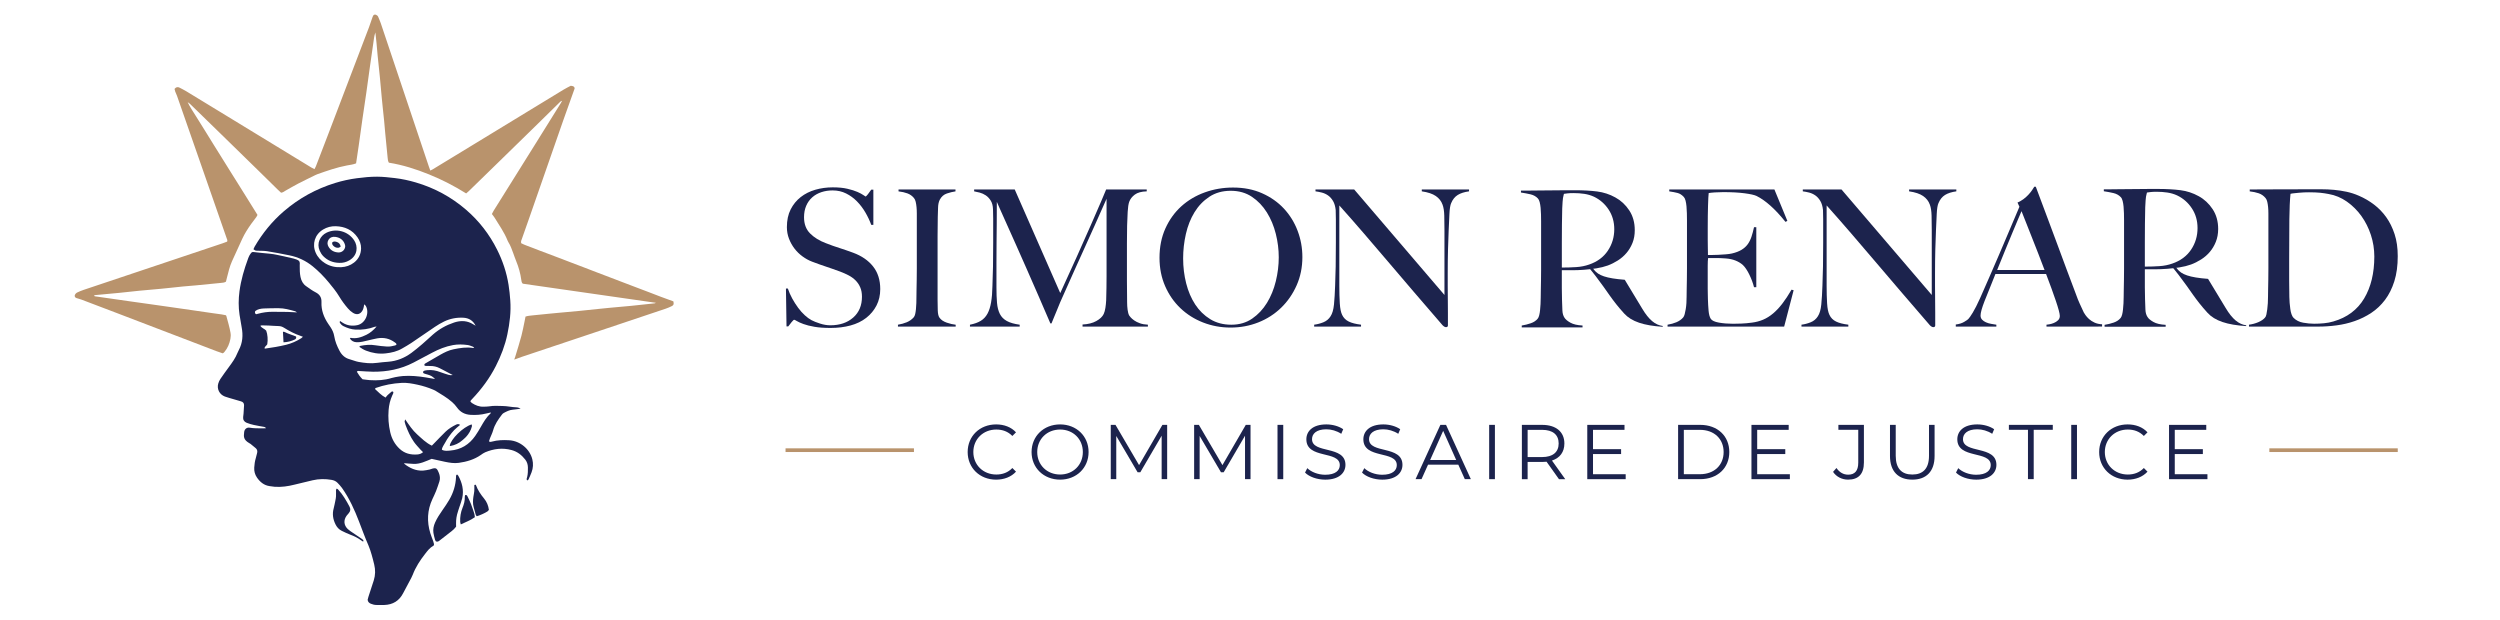 <svg xmlns="http://www.w3.org/2000/svg" xmlns:xlink="http://www.w3.org/1999/xlink" id="Calque_1" x="0px" y="0px" viewBox="0 0 2024 502" style="enable-background:new 0 0 2024 502;" xml:space="preserve"><style type="text/css">	.st0{fill:#1C234D;}	.st1{fill:#B9936C;}</style><g>	<path class="st0" d="M709.63,247.3c-2.01,3.91-4.78,7.25-8.33,10.03c-3.55,2.78-7.79,4.83-12.72,6.17c-4.94,1.34-10.33,2-16.19,2  c-5.04,0-9.36-0.3-12.95-0.92c-3.6-0.62-6.58-1.36-8.94-2.24c-2.37-0.87-4.14-1.67-5.32-2.39c-1.18-0.72-1.93-1.08-2.24-1.08  c-0.31,0-0.98,0.62-2.01,1.85c-1.03,1.23-1.95,2.42-2.78,3.55h-1.39l-0.46-30.69h1.54c0.93,2.78,2.11,5.47,3.55,8.1  c1.44,2.62,3.01,5.09,4.7,7.4c1.7,2.32,3.49,4.35,5.4,6.09c1.9,1.75,3.73,3.08,5.47,4.01c1.75,0.93,4.06,1.85,6.94,2.78  c2.88,0.93,5.66,1.39,8.33,1.39c7.61,0,13.78-2.08,18.51-6.25c4.73-4.16,7.1-9.79,7.1-16.89c0-2.88-0.46-5.4-1.39-7.56  c-0.93-2.16-2.19-4.03-3.78-5.63c-1.59-1.59-3.47-2.96-5.63-4.09c-2.16-1.13-4.47-2.16-6.94-3.09c-2.47-0.92-4.63-1.69-6.48-2.31  c-1.85-0.62-3.57-1.21-5.17-1.77c-1.6-0.56-3.24-1.13-4.94-1.7c-1.7-0.56-3.73-1.31-6.09-2.24c-2.68-1.02-5.25-2.44-7.71-4.24  c-2.47-1.8-4.63-3.9-6.48-6.32c-1.85-2.42-3.34-5.09-4.47-8.02c-1.13-2.93-1.7-6.04-1.7-9.33c0-5.55,1.01-10.34,3.04-14.35  c2.03-4.01,4.75-7.35,8.17-10.02c3.42-2.67,7.37-4.65,11.84-5.94c4.47-1.28,9.18-1.93,14.11-1.93c4.63,0,8.58,0.38,11.87,1.16  c3.29,0.77,5.99,1.62,8.1,2.55c2.1,0.93,3.7,1.77,4.78,2.55c1.08,0.77,1.67,1.16,1.77,1.16c0.31,0,0.95-0.62,1.93-1.85  c0.98-1.24,1.88-2.47,2.7-3.7h1.7v28.53h-1.7c-1.23-3.39-2.83-6.76-4.78-10.1c-1.95-3.34-4.22-6.32-6.79-8.94  c-2.57-2.62-5.5-4.76-8.79-6.4c-3.29-1.65-6.94-2.47-10.95-2.47c-3.19,0-6.2,0.46-9.02,1.39c-2.83,0.93-5.3,2.31-7.4,4.16  c-2.11,1.85-3.76,4.14-4.93,6.86c-1.18,2.72-1.77,5.84-1.77,9.33c0,5.45,1.64,9.82,4.92,13.11c3.28,3.29,7.54,5.92,12.77,7.87  c2.05,0.82,3.97,1.54,5.77,2.16c1.8,0.62,3.57,1.21,5.31,1.77s3.51,1.16,5.31,1.77c1.8,0.62,3.67,1.29,5.62,2  c6.97,2.57,12.38,6.3,16.23,11.18s5.77,10.98,5.77,18.28C712.64,238.97,711.64,243.39,709.63,247.3z"></path>	<path class="st0" d="M726.98,264.42v-1.54c2.57-0.41,4.96-1.08,7.17-2c2.21-0.93,4.09-2.26,5.63-4.01c0.51-0.62,0.9-1.49,1.16-2.62  c0.26-1.13,0.46-2.47,0.62-4.01c0.15-1.54,0.25-3.16,0.31-4.86c0.05-1.69,0.08-3.37,0.08-5.01c0-1.44,0.02-3.39,0.08-5.86  c0.05-2.47,0.1-5.17,0.15-8.1c0.05-2.93,0.08-5.94,0.08-9.02c0-3.19,0-6.17,0-8.95v-30.07c0-1.85,0-3.7,0-5.55  c0-1.85-0.08-3.57-0.23-5.17c-0.15-1.59-0.39-3.03-0.69-4.32c-0.31-1.28-0.77-2.29-1.39-3c-1.44-1.75-3.21-3.01-5.32-3.78  c-2.11-0.77-4.5-1.31-7.17-1.62v-1.54h46.11v1.54c-2.16,0.31-4.47,0.87-6.94,1.7c-2.47,0.82-4.37,2.47-5.71,4.93  c-0.93,1.75-1.41,3.96-1.46,6.63c-0.05,2.67-0.13,5.19-0.23,7.56c0,2.57-0.03,5.11-0.08,7.63c-0.05,2.52-0.08,5.07-0.08,7.64  c0,2.57,0,5.24,0,8.02c0,2.67,0,5.6,0,8.79v34.86c0,2.99,0.05,5.86,0.15,8.64c0.1,2.78,0.56,4.73,1.39,5.86  c1.24,1.75,3.19,3.08,5.86,4.01c2.67,0.92,5.09,1.49,7.25,1.69v1.54H726.98z"></path>	<path class="st0" d="M876.43,264.42v-1.7c4.42-0.2,8.12-1.13,11.11-2.78c2.98-1.65,4.99-3.55,6.01-5.71c0.62-1.33,1.08-3,1.39-5.01  c0.31-2,0.51-4.03,0.62-6.09c0.2-6.79,0.31-13.26,0.31-19.43c0-6.17,0-12.54,0-19.12v-43.64c-3.39,7.61-6.5,14.6-9.33,20.97  c-2.83,6.38-5.63,12.6-8.41,18.66c-2.78,6.07-5.58,12.26-8.4,18.59c-2.83,6.32-5.94,13.29-9.33,20.9  c-0.52,1.03-1.24,2.65-2.16,4.86c-0.92,2.21-1.85,4.47-2.78,6.79c-0.93,2.31-1.8,4.42-2.62,6.32c-0.82,1.91-1.34,3.16-1.54,3.78  h-0.93c-3.29-7.61-6.55-15.16-9.79-22.67c-3.24-7.5-6.4-14.73-9.49-21.67c-3.08-6.94-5.96-13.44-8.64-19.51  c-2.68-6.07-5.09-11.46-7.25-16.19c-2.16-4.73-3.93-8.69-5.32-11.88c-1.39-3.19-2.34-5.34-2.85-6.48c0,6.79-0.03,12.78-0.08,17.97  c-0.05,5.19-0.1,10.33-0.15,15.42c-0.05,5.09-0.08,10.46-0.08,16.12c0,5.66,0,12.24,0,19.74c0,4.83,0.15,9.02,0.46,12.57  c0.31,3.55,1.08,6.53,2.31,8.95c1.23,2.42,3.11,4.32,5.63,5.7c2.52,1.39,5.99,2.39,10.41,3.01v1.54h-40.26v-1.54  c3.6-0.72,6.53-1.77,8.79-3.16c2.26-1.39,4.06-3.31,5.4-5.78c1.33-2.47,2.31-5.52,2.93-9.18c0.62-3.65,0.98-8.1,1.08-13.34  c0.21-4.42,0.36-9.64,0.46-15.65c0.1-6.02,0.15-12.47,0.15-19.36c0-2.98,0-5.5,0-7.56c0-2.06,0-4.01,0-5.86c0-1.95,0-3.96,0-6.02  c0-2.05-0.05-4.57-0.15-7.56c-0.1-2.88-0.72-5.22-1.85-7.01c-1.13-1.8-2.47-3.21-4.01-4.24c-1.54-1.02-3.19-1.77-4.94-2.24  c-1.75-0.46-3.24-0.79-4.47-1v-1.54h32.85l36.86,83.9c4.52-9.77,8.95-19.49,13.27-29.15c4.32-9.66,8.2-18.4,11.64-26.22  c3.45-7.81,6.27-14.32,8.48-19.51c2.21-5.19,3.47-8.2,3.78-9.02h32.85v1.54c-4.22,0.11-7.43,0.98-9.64,2.62  c-2.21,1.65-3.73,3.6-4.55,5.86c-0.62,1.75-1.03,4.47-1.23,8.17c-0.21,3.7-0.36,7.35-0.46,10.95c-0.1,4.94-0.15,9.71-0.15,14.34  c0,4.63,0,9.31,0,14.04c0,5.55,0,11.1,0,16.65c0,5.45,0.05,11.21,0.15,17.28c0,1.95,0.13,3.93,0.39,5.94c0.25,2,0.69,3.57,1.31,4.7  c0.1,0.21,0.49,0.69,1.16,1.46c0.67,0.77,1.62,1.6,2.85,2.47c1.23,0.87,2.78,1.65,4.63,2.31c1.85,0.67,4.01,1.05,6.48,1.16v1.54  H876.43z"></path>	<path class="st0" d="M1049.78,230.95c-3.09,7-7.27,13.06-12.57,18.2c-5.3,5.14-11.47,9.1-18.51,11.88  c-7.04,2.78-14.52,4.16-22.44,4.16c-7.82,0-15.22-1.36-22.21-4.09c-6.99-2.72-13.11-6.58-18.35-11.57  c-5.25-4.99-9.38-10.95-12.41-17.89c-3.03-6.94-4.55-14.58-4.55-22.9c0-8.84,1.59-16.78,4.78-23.83  c3.19-7.04,7.48-13.01,12.88-17.89c5.4-4.88,11.72-8.64,18.97-11.26c7.25-2.62,14.88-3.93,22.9-3.93c8.74,0,16.58,1.54,23.52,4.63  c6.94,3.08,12.83,7.22,17.66,12.41c4.83,5.19,8.53,11.18,11.1,17.97c2.57,6.79,3.86,13.88,3.86,21.28  C1054.41,216.35,1052.87,223.96,1049.78,230.95z M1032.89,189.31c-1.59-6.37-4.01-12.16-7.25-17.35  c-3.24-5.19-7.27-9.41-12.11-12.64c-4.83-3.24-10.54-4.86-17.12-4.86c-6.69,0-12.47,1.62-17.35,4.86  c-4.89,3.24-8.9,7.43-12.03,12.57c-3.14,5.14-5.45,10.98-6.94,17.51c-1.49,6.53-2.23,13.13-2.23,19.82c0,6.99,0.82,13.73,2.47,20.2  c1.64,6.48,4.09,12.18,7.32,17.12c3.24,4.94,7.3,8.9,12.18,11.88c4.88,2.99,10.57,4.47,17.04,4.47c6.48,0,12.11-1.64,16.89-4.94  c4.78-3.29,8.76-7.53,11.95-12.72c3.19-5.19,5.58-11.02,7.17-17.51c1.59-6.48,2.39-12.95,2.39-19.43  C1035.28,202.01,1034.49,195.69,1032.89,189.31z"></path>	<path class="st0" d="M1180.18,157.84c-2.31,1.44-4.09,3.65-5.32,6.63c-0.72,1.54-1.18,4.39-1.39,8.56  c-0.21,4.16-0.41,8.61-0.62,13.34c-0.21,4.42-0.39,9.64-0.54,15.65c-0.15,6.02-0.23,12.47-0.23,19.36c0,2.88,0,6.17,0,9.87  c0,3.6,0.02,7.28,0.08,11.03c0.05,3.75,0.08,7.48,0.08,11.18s0,7.04,0,10.02c0,0.41-0.13,0.75-0.39,1  c-0.26,0.26-0.64,0.39-1.16,0.39c-0.82,0-1.75-0.52-2.78-1.54c-8.74-10.08-16.71-19.33-23.91-27.76  c-7.2-8.43-14.06-16.47-20.59-24.14c-6.53-7.66-12.93-15.14-19.2-22.44c-6.27-7.3-12.91-14.85-19.89-22.67v65.08  c0,5.25,0.13,9.97,0.38,14.19c0.26,4.22,0.9,7.35,1.93,9.41c1.13,2.37,2.9,4.14,5.32,5.32c2.42,1.19,5.73,2.03,9.95,2.55v1.54  h-37.94v-1.54c2.47-0.31,4.94-0.95,7.4-1.93c2.47-0.98,4.42-2.59,5.86-4.86c1.44-2.16,2.36-5.35,2.78-9.56  c0.41-4.21,0.72-9.25,0.92-15.11c0.21-4.42,0.36-9.64,0.46-15.65c0.1-6.02,0.15-12.47,0.15-19.36c0-2.98,0-5.45,0-7.4  c0-1.95,0-3.86,0-5.7c0-1.85,0-3.75,0-5.71c0-2.06-0.05-4.57-0.15-7.56c-0.31-2.98-1.03-5.42-2.16-7.32  c-1.13-1.9-2.47-3.39-4.01-4.47c-1.54-1.08-3.22-1.85-5.01-2.32c-1.8-0.46-3.52-0.79-5.17-1v-1.54h31.31l73.1,85.44v-52.44  c0-4.11-0.05-8.04-0.15-11.8c-0.1-3.75-0.57-6.71-1.39-8.87c-1.03-2.88-2.85-5.22-5.47-7.01c-2.62-1.8-6.4-3.06-11.34-3.78v-1.54  h38.25v1.54C1185.55,155.43,1182.5,156.41,1180.18,157.84z"></path>	<path class="st0" d="M1444.45,264.42h-94.39v-1.54c2.57-0.41,4.96-1.08,7.17-2c2.21-0.93,4.03-2.21,5.47-3.86  c0.51-0.62,0.92-1.52,1.23-2.7c0.31-1.18,0.59-2.55,0.85-4.09c0.26-1.54,0.44-3.16,0.54-4.86c0.1-1.69,0.15-3.37,0.15-5.01  c0-1.44,0.02-3.39,0.08-5.86c0.05-2.47,0.1-5.17,0.15-8.1c0.05-2.93,0.08-5.94,0.08-9.02c0-3.19,0-6.17,0-8.95v-30.07  c0-1.85-0.03-3.75-0.08-5.7c-0.05-1.95-0.15-3.8-0.31-5.55c-0.15-1.75-0.41-3.32-0.77-4.7c-0.36-1.39-0.85-2.39-1.46-3.01  c-1.54-1.64-3.19-2.7-4.94-3.16c-1.75-0.46-4.01-0.9-6.79-1.31v-1.54h85.13l10.49,25.45l-1.54,0.77  c-8.33-10.38-16.14-17.38-23.44-20.98c-1.75-0.82-4.99-1.54-9.72-2.16c-4.73-0.62-10.49-0.93-17.27-0.93  c-2.16,0-4.4,0.08-6.71,0.23c-2.32,0.15-3.99,0.34-5.01,0.54c-0.21,1.65-0.39,5.04-0.54,10.18c-0.15,5.14-0.23,11.1-0.23,17.89  c0,3.91,0,7.2,0,9.87s0.02,4.86,0.08,6.56c0.05,1.69,0.08,3,0.08,3.93c0,0.82,0,1.39,0,1.7c0.51,0,1.54,0,3.08,0  c1.54,0,3.32-0.05,5.32-0.15c2.01-0.1,4.01-0.23,6.02-0.39c2.01-0.15,3.67-0.38,5.01-0.69c3.09-0.72,5.65-1.69,7.71-2.93  c2.06-1.24,3.73-2.72,5.01-4.47c1.28-1.75,2.31-3.78,3.08-6.09c0.77-2.31,1.46-4.91,2.08-7.79h1.85v48.58h-1.85  c-0.82-3.29-2.08-6.68-3.78-10.18c-1.7-3.49-3.47-6.12-5.32-7.87c-1.65-1.44-3.62-2.62-5.94-3.55c-2.31-0.93-5.01-1.49-8.1-1.7  c-1.54-0.1-2.83-0.18-3.86-0.23c-1.03-0.05-2.06-0.08-3.08-0.08c-0.93,0-1.95,0-3.09,0c-1.03,0-2.37,0-4.01,0  c-0.21,1.44-0.31,3.55-0.31,6.33c0,2.78,0,5.66,0,8.63c0,1.34,0,2.88,0,4.63c0,1.75,0,3.5,0,5.25c0,1.65,0.02,3.21,0.08,4.7  c0.05,1.49,0.08,2.75,0.08,3.78c0.1,3.29,0.28,6.4,0.54,9.33c0.26,2.93,0.85,5.11,1.77,6.55c0.93,1.44,3.14,2.47,6.63,3.09  c3.49,0.61,7.3,0.92,11.41,0.92c1.75,0,3.98-0.05,6.71-0.15c2.72-0.1,5.58-0.36,8.56-0.77c3.29-0.41,6.32-1.21,9.1-2.39  c2.78-1.18,5.45-2.85,8.02-5.01c2.57-2.16,5.06-4.81,7.48-7.94c2.42-3.14,4.91-6.91,7.48-11.33l1.7,0.46L1444.45,264.42z"></path>	<path class="st0" d="M1574.7,157.84c-2.31,1.44-4.09,3.65-5.32,6.63c-0.72,1.54-1.18,4.39-1.39,8.56  c-0.21,4.16-0.41,8.61-0.62,13.34c-0.21,4.42-0.39,9.64-0.54,15.65c-0.15,6.02-0.23,12.47-0.23,19.36c0,2.88,0,6.17,0,9.87  c0,3.6,0.02,7.28,0.08,11.03c0.05,3.75,0.08,7.48,0.08,11.18s0,7.04,0,10.02c0,0.41-0.13,0.75-0.39,1  c-0.26,0.26-0.64,0.39-1.16,0.39c-0.82,0-1.75-0.52-2.78-1.54c-8.74-10.08-16.71-19.33-23.91-27.76  c-7.2-8.43-14.06-16.47-20.59-24.14c-6.53-7.66-12.93-15.14-19.2-22.44c-6.27-7.3-12.91-14.85-19.89-22.67v65.08  c0,5.25,0.13,9.97,0.38,14.19c0.26,4.22,0.9,7.35,1.93,9.41c1.13,2.37,2.9,4.14,5.32,5.32c2.42,1.19,5.73,2.03,9.95,2.55v1.54  h-37.94v-1.54c2.47-0.31,4.94-0.95,7.4-1.93c2.47-0.98,4.42-2.59,5.86-4.86c1.44-2.16,2.36-5.35,2.78-9.56  c0.41-4.21,0.72-9.25,0.92-15.11c0.21-4.42,0.36-9.64,0.46-15.65c0.1-6.02,0.15-12.47,0.15-19.36c0-2.98,0-5.45,0-7.4  c0-1.95,0-3.86,0-5.7c0-1.85,0-3.75,0-5.71c0-2.06-0.05-4.57-0.15-7.56c-0.31-2.98-1.03-5.42-2.16-7.32  c-1.13-1.9-2.47-3.39-4.01-4.47c-1.54-1.08-3.22-1.85-5.01-2.32c-1.8-0.46-3.52-0.79-5.17-1v-1.54h31.31l73.1,85.44v-52.44  c0-4.11-0.05-8.04-0.15-11.8c-0.1-3.75-0.57-6.71-1.39-8.87c-1.03-2.88-2.85-5.22-5.47-7.01c-2.62-1.8-6.4-3.06-11.34-3.78v-1.54  h38.25v1.54C1580.07,155.43,1577.01,156.41,1574.7,157.84z"></path>	<path class="st0" d="M1656.83,264.42v-1.54c0.31,0,1.05-0.1,2.24-0.31c1.18-0.2,2.42-0.56,3.7-1.08c1.28-0.52,2.42-1.24,3.39-2.16  c0.98-0.93,1.47-2.1,1.47-3.55c0-0.93-0.29-2.44-0.85-4.55c-0.57-2.11-1.36-4.68-2.39-7.71c-1.03-3.03-2.21-6.4-3.55-10.1  c-1.34-3.7-2.78-7.56-4.32-11.57h-41.03c-1.54,3.91-3.03,7.63-4.47,11.18c-1.44,3.55-2.88,7.12-4.32,10.72  c-2.16,5.55-3.24,9.46-3.24,11.72c0,1.34,0.41,2.44,1.23,3.32c0.82,0.87,1.88,1.59,3.16,2.16c1.28,0.57,2.67,0.98,4.16,1.24  c1.49,0.26,2.9,0.49,4.24,0.69v1.54h-32.85v-1.7c2.68-0.31,4.96-1.02,6.86-2.16c1.9-1.13,3.01-1.9,3.32-2.32  c0.72-0.72,1.9-2.41,3.55-5.09c1.64-2.67,3.65-6.63,6.02-11.88c2.16-4.83,4.57-10.34,7.25-16.5c2.67-6.17,5.42-12.52,8.25-19.05  c2.83-6.53,5.63-13.11,8.4-19.74c2.78-6.63,5.4-12.82,7.87-18.59l-1.54-3.39c1.85-0.82,3.52-1.8,5.01-2.93  c1.49-1.13,2.8-2.32,3.93-3.55c1.13-1.23,2.08-2.41,2.85-3.55c0.77-1.13,1.36-2.06,1.77-2.78h1.24c3.19,8.54,6.22,16.63,9.1,24.29  c2.88,7.66,5.63,15.04,8.25,22.13c2.62,7.09,5.17,13.96,7.63,20.59c2.47,6.63,4.94,13.19,7.4,19.67c1.13,3.19,2.18,5.84,3.16,7.94  c0.98,2.11,2.08,4.5,3.32,7.17c0.2,0.41,0.67,1.13,1.39,2.16c0.72,1.03,1.67,2.08,2.85,3.16c1.18,1.08,2.65,2.03,4.4,2.85  c1.75,0.82,3.8,1.28,6.17,1.39v1.85H1656.83z M1636.62,170.96c-0.62,1.34-1.52,3.45-2.7,6.32c-1.18,2.88-2.65,6.38-4.4,10.49  c-1.75,4.11-3.68,8.77-5.78,13.96c-2.11,5.19-4.4,10.82-6.86,16.89h38.4c-1.75-4.63-3.52-9.26-5.32-13.88  c-1.8-4.63-3.55-9.07-5.25-13.34c-1.7-4.27-3.24-8.17-4.63-11.72C1638.7,176.12,1637.55,173.22,1636.62,170.96z"></path>	<path class="st0" d="M1938.45,227.71c-1.85,5.86-4.37,10.9-7.56,15.11c-3.19,4.22-6.89,7.71-11.1,10.49  c-4.22,2.78-8.69,4.99-13.42,6.63c-4.73,1.65-9.61,2.8-14.65,3.47c-5.04,0.67-9.92,1-14.65,1h-56.3v-1.54  c2.57-0.31,5.06-0.98,7.48-2c2.41-1.03,4.24-2.26,5.47-3.7c0.51-0.52,0.9-1.39,1.16-2.62c0.26-1.23,0.49-2.62,0.69-4.16  c0.21-1.54,0.36-3.19,0.46-4.93c0.1-1.75,0.15-3.45,0.15-5.09c0-1.44,0.03-3.39,0.08-5.86c0.05-2.47,0.1-5.17,0.15-8.1  c0.05-2.93,0.08-5.94,0.08-9.02c0-3.19,0-6.17,0-8.95v-30.07c0-1.85,0-3.7,0-5.55c0-1.85-0.08-3.57-0.23-5.17  c-0.15-1.59-0.39-3.03-0.69-4.32c-0.31-1.28-0.77-2.29-1.39-3c-1.54-1.85-3.39-3.14-5.55-3.86c-2.16-0.72-4.57-1.24-7.25-1.54  v-1.54c4.32,0,10.54-0.03,18.66-0.08c8.12-0.05,17.94-0.08,29.46-0.08c3.29,0,6.58,0,9.87,0c3.39,0,6.79,0.15,10.18,0.46  c3.39,0.31,6.79,0.82,10.18,1.54c3.39,0.72,6.73,1.8,10.02,3.24c4.32,1.85,8.38,4.22,12.18,7.09c3.8,2.88,7.12,6.3,9.95,10.26  c2.83,3.96,5.09,8.54,6.79,13.73c1.7,5.19,2.55,11.13,2.55,17.81C1941.22,215.07,1940.3,221.85,1938.45,227.71z M1919.48,190.23  c-1.85-5.65-4.42-10.77-7.71-15.35c-3.29-4.57-7.2-8.45-11.72-11.64c-4.53-3.19-9.46-5.25-14.81-6.17  c-2.06-0.41-4.32-0.75-6.79-1.01c-2.47-0.25-5.5-0.38-9.1-0.38c-1.24,0-2.57,0.03-4.01,0.08c-1.44,0.06-2.85,0.15-4.24,0.31  s-2.68,0.29-3.86,0.39c-1.18,0.1-2.14,0.26-2.85,0.46c-0.52,5.04-0.82,11.98-0.93,20.82c-0.11,8.84-0.15,19.38-0.15,31.62  c0,6.58,0,12.6,0,18.04c0,5.35,0.05,9.72,0.15,13.11c0,1.44,0.08,3.01,0.23,4.7c0.15,1.7,0.34,3.34,0.54,4.94  c0.2,1.6,0.54,3.03,1,4.32c0.46,1.29,1,2.24,1.62,2.85c2.06,2.06,4.65,3.37,7.79,3.93c3.13,0.56,6.09,0.85,8.87,0.85  c2.57,0,5.22-0.13,7.94-0.38c2.72-0.26,5.27-0.75,7.64-1.46c11.1-3.19,19.4-9.38,24.91-18.59c5.5-9.2,8.25-20.54,8.25-34.01  C1922.25,201.7,1921.33,195.89,1919.48,190.23z"></path>	<g>		<path class="st0" d="M1321.68,196.63c-1.23,3.08-2.85,5.79-4.85,8.15c-2,2.36-4.33,4.38-7,6.08c-2.67,1.69-5.38,3.05-8.15,4.08   c-2.87,1.03-5.95,1.79-9.23,2.31c-3.28,0.51-6.59,0.9-9.92,1.15c-3.33,0.26-6.59,0.38-9.77,0.38c-3.08,0-5.84,0-8.31,0   c0,3.28,0,6.1,0,8.46c0,2.26,0,4.26,0,6c0,1.74,0.02,3.36,0.08,4.84c0.05,1.49,0.08,3.1,0.08,4.85c0.1,3.28,0.2,6.1,0.31,8.46   c0.1,2.36,0.67,4.31,1.69,5.84c0.82,1.33,2.41,2.67,4.77,4c2.36,1.33,5.64,2.1,9.84,2.31v1.54H1232v-1.54   c2.56-0.41,5.02-1.02,7.38-1.85c2.36-0.82,4.2-2.05,5.54-3.69c0.51-0.62,0.92-1.54,1.23-2.77c0.31-1.23,0.54-2.62,0.69-4.15   c0.15-1.54,0.28-3.18,0.38-4.92c0.1-1.74,0.15-3.43,0.15-5.08c0-1.43,0.02-3.38,0.08-5.84c0.05-2.46,0.1-5.15,0.15-8.08   c0.05-2.92,0.08-5.92,0.08-9c0-3.18,0-6.15,0-8.92v-29.99c0-1.85-0.03-3.72-0.08-5.61c-0.05-1.9-0.15-3.69-0.31-5.38   c-0.15-1.69-0.41-3.23-0.77-4.61c-0.36-1.39-0.85-2.38-1.46-3c-1.54-1.64-3.51-2.74-5.92-3.31c-2.41-0.56-5-1.05-7.77-1.46v-1.54   c0.61,0,1.85,0,3.69,0c1.95,0,4.23-0.02,6.84-0.08c2.61-0.05,5.46-0.08,8.54-0.08s6.13-0.02,9.15-0.08   c3.02-0.05,5.87-0.08,8.54-0.08c2.77,0,5.08,0,6.92,0c6.77,0,12.77,0.33,18,1c5.23,0.67,10.15,2.28,14.77,4.85   c4.51,2.46,8.25,5.95,11.23,10.46c2.97,4.51,4.46,9.84,4.46,16C1323.52,190.12,1322.91,193.55,1321.68,196.63z M1302.37,169.71   c-3.03-4.62-7-8.1-11.92-10.46c-2.46-1.13-5.08-1.9-7.84-2.31c-2.77-0.41-5.64-0.61-8.61-0.61c-2.15,0-3.82,0.08-5,0.23   c-1.18,0.15-2.13,0.28-2.85,0.38c-0.1,0.62-0.23,1.15-0.38,1.61c-0.15,0.46-0.28,1.05-0.38,1.77c-0.1,0.72-0.21,1.72-0.31,3   c-0.1,1.28-0.21,3.1-0.31,5.46c-0.1,3.59-0.18,7.95-0.23,13.07c-0.05,5.13-0.08,10.15-0.08,15.07c0,4.92,0,9.23,0,12.92   c0,3.69,0,5.95,0,6.77c4.2,0,8.15-0.13,11.84-0.38c3.69-0.25,7.13-0.95,10.31-2.08c6.56-2.25,11.59-5.97,15.07-11.15   c3.48-5.18,5.23-11,5.23-17.46C1306.91,179.61,1305.4,174.33,1302.37,169.71z"></path>	</g>	<path class="st0" d="M1289.4,216.91l1.22,1.64c3.48,4.4,9.46,6.77,24.78,7.95l14.19,23.47c5.31,8.87,10.45,13.15,16.54,13.94v0.66  c-15.32-0.99-25.25-4.21-31.17-10.72c-10.36-11.37-13.32-17.62-23.25-30.51l-3.66-4.6l-1.39-1.78"></path>	<g>		<path class="st0" d="M1793.95,195.75c-1.24,3.09-2.86,5.82-4.87,8.19c-2.01,2.37-4.35,4.41-7.03,6.1c-2.68,1.7-5.41,3.07-8.19,4.1   c-2.89,1.03-5.98,1.8-9.27,2.32c-3.3,0.52-6.62,0.9-9.97,1.16c-3.35,0.26-6.62,0.39-9.81,0.39c-3.09,0-5.87,0-8.34,0   c0,3.3,0,6.13,0,8.5c0,2.27,0,4.28,0,6.03c0,1.75,0.02,3.37,0.08,4.87c0.05,1.49,0.08,3.12,0.08,4.87c0.1,3.3,0.2,6.13,0.31,8.5   c0.1,2.37,0.67,4.33,1.7,5.87c0.82,1.34,2.42,2.68,4.79,4.02c2.37,1.34,5.67,2.11,9.89,2.32v1.55h-49.45v-1.55   c2.57-0.41,5.05-1.03,7.42-1.85c2.37-0.82,4.22-2.06,5.56-3.71c0.51-0.62,0.93-1.55,1.24-2.78c0.31-1.24,0.54-2.63,0.7-4.17   c0.15-1.55,0.28-3.19,0.39-4.94c0.1-1.75,0.15-3.45,0.15-5.1c0-1.44,0.02-3.4,0.08-5.87c0.05-2.47,0.1-5.18,0.15-8.11   c0.05-2.94,0.08-5.95,0.08-9.04c0-3.19,0-6.18,0-8.96v-30.14c0-1.85-0.03-3.73-0.08-5.64c-0.05-1.91-0.15-3.71-0.31-5.41   c-0.15-1.7-0.41-3.24-0.77-4.64c-0.36-1.39-0.85-2.4-1.47-3.01c-1.55-1.65-3.53-2.75-5.95-3.32c-2.42-0.56-5.02-1.05-7.8-1.47   v-1.55c0.62,0,1.85,0,3.71,0c1.96,0,4.25-0.02,6.88-0.08c2.63-0.05,5.49-0.08,8.58-0.08s6.16-0.02,9.2-0.08   c3.04-0.05,5.9-0.08,8.58-0.08c2.78,0,5.1,0,6.95,0c6.8,0,12.83,0.34,18.08,1c5.25,0.67,10.2,2.29,14.84,4.87   c4.53,2.47,8.29,5.98,11.28,10.51c2.99,4.54,4.48,9.89,4.48,16.07C1795.81,189.21,1795.19,192.66,1793.95,195.75z M1774.56,168.71   c-3.04-4.64-7.03-8.14-11.98-10.51c-2.47-1.13-5.1-1.91-7.88-2.32c-2.78-0.41-5.67-0.62-8.65-0.62c-2.16,0-3.84,0.08-5.02,0.23   c-1.19,0.15-2.14,0.28-2.86,0.39c-0.1,0.62-0.23,1.16-0.39,1.62c-0.15,0.46-0.28,1.06-0.39,1.78c-0.1,0.72-0.21,1.73-0.31,3.01   c-0.1,1.29-0.21,3.12-0.31,5.49c-0.1,3.61-0.18,7.99-0.23,13.14c-0.05,5.15-0.08,10.2-0.08,15.15c0,4.95,0,9.27,0,12.98   c0,3.71,0,5.98,0,6.8c4.22,0,8.19-0.13,11.9-0.39c3.71-0.25,7.16-0.95,10.36-2.09c6.59-2.26,11.64-6,15.15-11.2   c3.5-5.2,5.25-11.05,5.25-17.54C1779.12,178.65,1777.6,173.34,1774.56,168.71z"></path>	</g>	<path class="st0" d="M1761.52,216.13l1.22,1.65c3.5,4.43,9.5,6.8,24.9,7.99l14.26,23.58c5.33,8.92,10.5,13.21,16.62,14v0.66  c-15.4-0.99-25.37-4.23-31.32-10.77c-10.41-11.43-13.39-17.7-23.36-30.65l-3.67-4.62l-1.4-1.78"></path></g><g>	<path class="st0" d="M385.07,263.72c-2.06-4.15-5.43-6.27-9.98-6.5c-5.46-0.27-10.69,0.72-15.59,3.1c-2.55,1.24-5.02,2.7-7.38,4.29  c-6.44,4.32-12.77,8.79-19.21,13.11c-2.36,1.59-4.87,2.96-7.32,4.4c-4.1,2.41-8.57,3.44-13.29,3.98  c-5.6,0.63-10.87-0.24-16.04-2.25c-1.91-0.74-3.61-1.85-5.4-3.06c0.39-0.35,0.6-0.71,0.87-0.76c4.04-0.82,8.07-1.22,12.21-0.48  c3.02,0.54,6.1,0.74,9.16,1c2.3,0.19,4.54-0.28,6.75-0.87c0.42-0.11,0.79-0.4,1.12-0.57c0.08-1.12-0.74-1.48-1.34-1.92  c-4.26-3.17-9.06-4.17-14.24-3.25c-2.46,0.44-4.89,1.08-7.33,1.64c-3.1,0.72-6.16,1.65-9.41,1.49c-2.35-0.12-4.07-1.12-5.37-2.97  c0.24-0.31,0.42-0.64,0.51-0.62c4.62,0.98,8.78-0.45,12.83-2.42c3.12-1.52,5.69-3.72,8.31-6.73c-0.86,0.13-1.25,0.13-1.6,0.25  c-4.99,1.85-10.15,2.54-15.45,2.28c-3.48-0.17-6.7-1.29-9.79-2.8c-1.36-0.66-2.37-1.77-3.08-3.1c-0.1-0.18,0.15-0.56,0.3-1.08  c0.79,0.52,1.44,0.96,2.09,1.38c3.66,2.37,7.69,2.84,11.84,2c6.46-1.31,10.17-9.68,6.97-15.52c-0.25-0.45-0.75-0.76-1.38-1.37  c-0.13,0.9-0.17,1.45-0.3,1.98c-0.23,0.88-0.41,1.79-0.81,2.59c-1.71,3.44-4.65,4.38-7.93,2.35c-1.52-0.94-2.92-2.21-4.09-3.57  c-2.61-3.02-4.99-6.22-7.05-9.66c-2.41-4.02-5.39-7.63-8.35-11.24c-3.91-4.77-8.2-9.16-12.98-13.08  c-5.59-4.58-11.92-7.57-18.95-9.01c-6.02-1.23-12.07-2.38-18.14-3.35c-2.57-0.41-5.23-0.27-7.85-0.38c-1.6-0.06-1.6-0.06-3.19-1.21  c0.3-0.67,0.56-1.41,0.95-2.07c6.32-10.81,14.09-20.42,23.6-28.61c12.27-10.57,26.15-18.2,41.6-22.97  c5.78-1.78,11.67-3.06,17.67-3.85c5.43-0.71,10.85-1.26,16.34-1.24c4.8,0.02,9.54,0.57,14.29,1.12c5.79,0.67,11.46,1.91,17.04,3.55  c15.09,4.43,28.61,11.74,40.55,22c10.61,9.12,19,19.96,25.24,32.43c4.51,9.01,7.69,18.49,9.27,28.49  c0.66,4.17,1.08,8.34,1.39,12.55c0.67,9.3-0.46,18.42-2.36,27.46c-1.88,8.97-5.14,17.46-9.3,25.63  c-5.06,9.95-11.62,18.78-19.29,26.83c-0.31,0.33-0.64,0.66-0.93,1c-0.14,0.17-0.23,0.39-0.46,0.78c0.38,0.43,0.73,1.03,1.25,1.37  c2.91,1.93,6.05,3.18,9.62,2.99c1.48-0.08,2.98-0.01,4.43-0.27c3.63-0.65,7.25-0.32,10.89-0.28c3.67,0.04,7.2,0.94,10.84,1.05  c1.21,0.04,2.38,0.33,3.67,1.13c-2.34,0.3-4.35,0.64-6.38,0.81c-2.7,0.23-5.01,1.46-7.32,2.68c-0.58,0.3-1.08,0.84-1.48,1.37  c-2.98,3.9-5.77,7.89-7.1,12.75c-0.6,2.18-1.69,4.23-2.52,6.35c-0.32,0.82-0.56,1.67-0.81,2.43c0.88,0.81,1.67,0.45,2.42,0.25  c4.57-1.25,9.24-1.37,13.92-1.09c8.82,0.52,16.72,7.09,18.77,15.5c0.86,3.52,0.65,7.02-0.62,10.42c-0.72,1.92-1.58,3.79-2.42,5.66  c-0.22,0.5-0.54,1.02-1.29,0.78c-0.63-0.9-0.04-1.79,0.15-2.6c0.62-2.59,0.64-5.19,0.59-7.82c-0.05-2.36-0.74-4.5-2.2-6.35  c-2.89-3.66-6.36-6.39-11.01-7.65c-7.39-2.01-14.45-1.08-21.37,1.8c-1.25,0.52-2.37,1.36-3.49,2.14  c-5.37,3.75-11.48,5.52-17.85,6.42c-3.75,0.53-7.51-0.08-11.2-0.85c-3.56-0.74-7.11-1.56-10.82-2.38c-2.28,0.92-4.67,2-7.14,2.84  c-2.37,0.8-4.86,1.33-7.38,1.23c-2.55-0.09-5.09-0.37-7.68-0.57c0.07,0.35,0.05,0.51,0.11,0.56c4.43,3.46,9.32,5.73,15.08,5.45  c1.8-0.09,3.59-0.55,5.38-0.87c0.44-0.08,0.87-0.28,1.3-0.43c4.04-1.4,4.69-0.44,6.14,3.08c0.93,2.25,1.25,4.64,0.47,7.02  c-0.85,2.59-1.7,5.19-2.7,7.73c-0.88,2.22-1.94,4.38-2.95,6.54c-4.19,9-4.57,18.24-1.69,27.65c0.66,2.18,1.56,4.28,2.33,6.42  c0.26,0.75,0.48,1.51,0.64,2.29c0.06,0.31-0.08,0.66-0.13,0.92c-0.18,0.25-0.28,0.51-0.46,0.6c-2.93,1.54-4.8,4.15-6.75,6.66  c-4,5.15-7.55,10.56-9.88,16.72c-0.68,1.8-1.69,3.48-2.59,5.2c-1.7,3.23-3.48,6.41-5.14,9.66c-3.22,6.29-8.4,9.39-15.38,9.6  c-2.05,0.06-4.1-0.01-6.16-0.01c-1.63,0.01-3.16-0.39-4.65-1.01c-1.33-0.56-2.34-1.41-2.6-3.17c0.18-0.67,0.37-1.56,0.64-2.42  c1.44-4.44,2.94-8.87,4.34-13.32c1.33-4.23,1.4-8.52,0.35-12.82c-0.65-2.66-1.29-5.32-2.07-7.94c-0.75-2.51-1.51-5.03-2.55-7.42  c-2.78-6.37-5.16-12.9-7.64-19.38c-3.64-9.5-7.81-18.73-13.7-27.08c-1.11-1.57-2.43-3.01-3.78-4.38c-1.3-1.33-2.96-2.03-4.83-2.35  c-5.12-0.89-10.21-0.84-15.26,0.33c-4.88,1.13-9.76,2.29-14.61,3.52c-5.34,1.36-10.72,2.16-16.24,1.74  c-1.36-0.1-2.71-0.33-4.06-0.53c-4.49-0.66-7.66-3.29-10.16-6.9c-1.68-2.43-2.4-5.15-2.23-8.08c0.16-2.62,0.51-5.21,1.28-7.74  c0.43-1.42,0.79-2.85,1.1-4.3c0.31-1.43-0.03-2.73-1.19-3.71c-1.39-1.18-2.8-2.32-4.21-3.46c-0.35-0.28-0.78-0.46-1.18-0.7  c-4.52-2.7-4.43-5.09-3.95-8.91c0.31-2.44,2.18-3.93,4.59-3.49c2.95,0.54,5.9,0.44,8.86,0.54c1.36,0.05,2.72-0.06,4.14-0.1  c-0.36-0.91-1.06-1.02-1.71-1.14c-2.68-0.51-5.39-0.91-8.06-1.52c-1.99-0.45-3.97-1.01-5.86-1.78c-1.97-0.8-3-2.4-2.78-4.62  c0.09-0.91,0.24-1.81,0.31-2.71c0.16-2.27,0.36-4.54,0.42-6.81c0.04-1.68-0.83-2.74-2.51-3.2c-3.19-0.88-6.35-1.83-9.52-2.77  c-1.2-0.36-2.41-0.7-3.58-1.15c-4.3-1.65-6.57-6.11-5.27-10.52c0.38-1.29,0.96-2.58,1.72-3.69c2.24-3.29,4.59-6.52,6.95-9.73  c2.64-3.59,5.25-7.18,6.89-11.37c0.29-0.74,0.64-1.46,1.02-2.17c3.16-5.9,3.59-12.14,2.35-18.6c-0.64-3.35-1.2-6.73-1.71-10.1  c-0.96-6.35-0.89-12.68-0.04-19.06c1.22-9.09,3.78-17.8,6.94-26.37c0.7-1.91,1.58-3.77,3.07-5.19c0.42-0.08,0.76-0.23,1.08-0.19  c4.51,0.58,9.05,0.96,13.57,1.4c3.84,0.37,7.62,1.36,11.41,2.13c2.57,0.52,5.12,1.12,7.66,1.76c1.65,0.41,3.26,0.98,4.51,1.94  c0.84,1.32,0.54,2.6,0.53,3.83c-0.01,3.08-0.01,6.14,0.63,9.18c0.63,3.04,1.97,5.6,4.51,7.39c2.51,1.77,5,3.64,7.73,5.02  c3.39,1.72,4.88,4.3,4.73,7.95c-0.27,6.54,1.93,12.3,5.52,17.62c0.57,0.85,1.16,1.69,1.74,2.54c1.54,2.29,2.65,4.72,3.1,7.5  c0.66,4.08,2.23,7.88,4.15,11.53c1.82,3.49,4.42,6.02,8.35,7.06c2.42,0.64,4.74,1.71,7.19,2.14c4.93,0.87,9.9,1.49,14.94,0.76  c3.04-0.44,6.11-0.66,9.18-0.91c6.89-0.56,13.06-3.06,18.58-7.12c3.02-2.23,5.92-4.64,8.77-7.08c2.94-2.52,5.74-5.2,8.66-7.76  c5.03-4.42,10.77-7.65,17.11-9.76c4.57-1.52,9.18-1.72,13.67,0.38C382.55,262.17,383.79,262.99,385.07,263.72z M372.52,343.97  c-1.78,1.54-3.41,2.77-4.81,4.23c-1.49,1.56-2.83,3.27-4.09,5.02c-1.2,1.66-2.35,3.38-3.26,5.2c-0.94,1.86-2.47,3.5-2.62,5.7  c2.3,1.22,4.52,0.84,6.8,0.65c8.66-0.71,15.3-4.83,20.2-11.85c1.69-2.42,3.2-4.98,4.67-7.54c2.17-3.76,4.29-7.53,7.59-10.46  c0.18-0.16,0.21-0.5,0.4-0.99c-1.46,0.33-2.68,0.56-3.88,0.87c-4.12,1.05-8.32,1.32-12.55,1.06c-4.59-0.27-8.29-2.13-11-5.97  c-1.11-1.57-2.44-3.02-3.87-4.3c-4.18-3.74-9.1-6.44-13.82-9.4c-0.48-0.3-1.03-0.48-1.55-0.71c-4.1-1.73-8.34-3.07-12.69-4.01  c-4.23-0.91-8.48-1.73-12.85-1.49c-7.2,0.4-14.22,1.72-21.03,4.13c-0.16,0.06-0.25,0.33-0.59,0.82c2.71,2.41,5.15,5.19,8.61,6.96  c0.59-0.75,1.02-1.43,1.58-1.97c0.97-0.95,2-1.85,3.07-2.69c0.43-0.34,1.02-0.55,1.61,0.13c0.17,0.99-0.46,1.86-0.86,2.76  c-1.71,3.78-2.65,7.77-2.97,11.87c-0.48,6.05-0.04,12.07,1.33,17.98c1.21,5.22,3.62,9.72,7.63,13.44  c4.09,3.79,8.88,4.89,14.17,4.54c1.64-0.11,3.3-0.56,4.76-1.88c-0.79-0.77-1.47-1.36-2.06-2.03c-1.8-2.05-3.74-4.01-5.3-6.24  c-2.94-4.22-5.03-8.92-6.81-13.74c-0.31-0.85-0.57-1.73-0.75-2.62c-0.07-0.35,0.16-0.77,0.45-1.91c3.18,4.63,5.94,8.82,9.66,12.14  c3.71,3.31,7.21,6.93,11.93,9.13c0.74-0.76,1.37-1.4,2-2.04c3.03-3.09,5.99-6.25,9.1-9.26c2.47-2.39,5.4-4.17,8.48-5.69  C370.13,343.39,371.09,342.98,372.52,343.97z M293.52,307.06c2.12,0.25,4.03,0.57,5.95,0.7c5.95,0.38,11.84,0.06,17.58-1.73  c0.98-0.3,1.98-0.53,2.99-0.7c2.02-0.34,4.04-0.74,6.07-0.89c6.28-0.47,12.51,0.13,18.71,1.13c2.45,0.39,4.89,0.86,7.42,1.3  c-2.04-2.11-3.43-2.91-6.33-3.72c-0.87-0.24-1.77-0.45-2.6-0.8c-0.69-0.29-1.07-0.84-0.54-1.8c0.84-0.59,1.95-0.74,3.09-0.86  c3.71-0.41,7.24,0.25,10.7,1.6c2.12,0.82,4.31,1.44,6.48,2.14c1.09,0.35,2.21,0.45,3.52,0.2c-2.83-1.49-5.5-2.9-8.16-4.3  c-0.81-0.42-1.62-0.83-2.43-1.25c-2.38-1.22-4.91-1.79-7.57-1.78c-1.25,0-2.51,0.01-3.76-0.06c-0.39-0.02-0.77-0.31-1.06-0.44  c-0.19-1.08,0.46-1.38,1.05-1.73c3.94-2.29,7.85-4.62,11.82-6.86c3.38-1.91,6.88-3.64,10.7-4.42c5.25-1.07,10.53-1.96,15.92-1.05  c0.2,0.03,0.43-0.1,0.85-0.21c-0.4-0.34-0.66-0.72-1.02-0.85c-1.39-0.5-2.78-1.14-4.22-1.34c-3.96-0.54-7.95-0.68-11.92,0.04  c-6,1.08-11.58,3.34-16.94,6.2c-5.03,2.68-10.04,5.39-15.1,8c-10.24,5.3-21.22,7.46-32.67,7.37c-3.64-0.03-7.27-0.39-10.91-0.55  c-0.72-0.03-1.58-0.44-2.22,0.59C290.16,303.13,291.59,305.15,293.52,307.06z M271.94,183.15c-3.77-0.14-7.24,0.77-10.44,2.71  c-6.58,4-9,11.65-5.93,18.69c1.6,3.68,4.21,6.46,7.57,8.55c3.99,2.48,8.35,3.45,13.04,3.22c3.88-0.19,7.37-1.36,10.43-3.73  c3.75-2.91,5.64-6.86,5.72-11.52c0.05-3.23-1.04-6.27-2.92-8.95C285.17,186.06,279.17,183.39,271.94,183.15z M215.52,267.69  c1.14,2.95,1.49,7.46,0.86,11.05c-0.65,1.15-2.11,1.77-2.22,3.25c0.17,0.13,0.27,0.26,0.35,0.25c5.75-0.78,11.47-1.73,17.11-3.1  c4.47-1.09,8.61-2.96,12.47-5.45c0.36-0.23,0.63-0.58,1.14-1.05c-0.76-0.29-1.26-0.5-1.77-0.67c-4.79-1.6-9.22-3.93-13.47-6.6  c-1.42-0.89-2.79-1.36-4.46-1.39c-2.73-0.04-5.45-0.3-8.18-0.43c-1.82-0.09-3.65-0.12-5.47-0.13c-0.29,0-0.59,0.18-1.1,0.34  C211.95,265.72,214.21,266.15,215.52,267.69z M240.45,252.91c-0.8-0.49-1.15-0.82-1.55-0.93c-4.38-1.22-8.76-2.48-13.36-2.46  c-3.98,0.02-7.96,0.02-11.93,0.21c-2.48,0.12-4.96,0.53-6.95,2.09c-0.37,1.04-0.47,1.89,0.66,2.59c0.44-0.11,0.98-0.23,1.51-0.38  c3.85-1.07,7.77-1.62,11.78-1.6c4.09,0.03,8.18,0.02,12.27,0.1C235.24,252.58,237.59,252.77,240.45,252.91z"></path>	<path class="st1" d="M416.33,291.13l0.9-2.64c1.7-5.55,3.42-11.1,4.93-16.71c1-3.73,1.67-7.56,2.48-11.34  c0.28-1.34,0.53-2.68,0.82-4.13c1.95-0.67,3.99-0.78,6-1.01c4.3-0.48,8.61-0.88,12.91-1.3c2.49-0.25,4.99-0.49,7.48-0.71  c5.67-0.52,11.34-1.01,17.01-1.56c5.78-0.56,11.55-1.19,17.33-1.79c2.49-0.26,4.98-0.52,7.48-0.75c5.78-0.53,11.57-1.01,17.35-1.58  c6.35-0.63,12.68-1.34,19.02-2.03c0.21-0.02,0.41-0.17,1.01-0.42c-18.32-2.71-36.29-5.22-54.26-7.79  c-17.91-2.56-35.81-5.14-53.53-7.69c-1-0.94-1.08-2.01-1.21-3c-0.71-5.34-2.16-10.47-4.22-15.45c-0.87-2.1-1.58-4.28-2.37-6.41  c-1.11-2.99-2.15-6.01-3.87-8.73c-0.24-0.38-0.46-0.79-0.62-1.22c-2.65-6.74-6.87-12.59-10.6-18.72c-0.59-0.97-1.35-1.82-2.14-2.88  c0.46-0.87,0.87-1.79,1.4-2.64c10.81-17.3,21.63-34.59,32.44-51.89c7.31-11.7,14.59-23.41,21.88-35.11  c0.35-0.55,0.64-1.14,1.15-2.04c-1.29,0.34-1.82,1.08-2.42,1.67c-6.52,6.38-13.01,12.79-19.53,19.17  c-9.86,9.65-19.73,19.28-29.61,28.91c-8,7.8-16,15.6-24.01,23.39c-0.64,0.63-1.35,1.19-2.13,1.87  c-9.64-6.04-19.64-11.19-30.12-15.42c-10.49-4.23-21.19-7.68-32.45-9.47c-0.77-1.24-0.86-2.58-1-3.94  c-0.64-6.69-1.32-13.37-1.96-20.05c-0.32-3.29-0.56-6.58-0.88-9.87c-0.35-3.63-0.76-7.24-1.14-10.87  c-0.26-2.49-0.52-4.98-0.75-7.48c-0.53-5.67-1-11.34-1.56-17.01c-0.58-5.89-1.24-11.77-1.83-17.66c-0.33-3.29-0.56-6.58-0.88-9.87  c-0.26-2.72-0.58-5.43-0.93-8.71c-0.56,1.75-0.88,2.98-1.06,4.29c-1.08,7.66-2.21,15.32-3.29,22.98c-1.02,7.21-1.97,14.44-3,21.65  c-1.02,7.1-2.12,14.18-3.14,21.28c-1.02,7.1-1.97,14.21-2.98,21.31c-0.69,4.83-1.43,9.66-2.15,14.5c-2.49,1.01-5,1.24-7.44,1.7  c-8.21,1.54-16.05,4.32-23.89,7.07c-0.54,0.19-1.06,0.43-1.57,0.68c-4.7,2.32-9.43,4.58-14.08,6.99  c-3.44,1.78-6.76,3.79-10.15,5.66c-1.08,0.59-2.01,1.52-3.61,1.65c-0.79-0.73-1.72-1.55-2.6-2.42  c-5.13-5.03-10.23-10.08-15.37-15.1c-10.76-10.52-21.53-21.03-32.3-31.54c-7.67-7.48-15.35-14.96-23.03-22.43  c-0.69-0.67-1.43-1.29-2.31-1.79c1.87,4.05,4.46,7.63,6.73,11.4c2.35,3.91,4.84,7.73,7.25,11.6c2.35,3.77,4.67,7.57,7.01,11.34  c2.35,3.78,4.71,7.54,7.06,11.31c2.35,3.77,4.71,7.54,7.06,11.31c2.42,3.86,4.84,7.72,7.26,11.59c2.36,3.77,4.71,7.54,7.06,11.31  c2.35,3.77,4.69,7.54,7.1,11.41c-0.34,0.62-0.59,1.24-0.98,1.77c-1.35,1.84-2.78,3.62-4.1,5.47c-2.71,3.81-5.24,7.75-7.22,12  c-2.83,6.1-5.61,12.22-8.38,18.35c-1.88,4.18-2.88,8.64-4.02,13.05c-0.29,1.1-0.55,2.21-0.84,3.39c-1.29,0.83-2.76,0.89-4.23,1.03  c-6.69,0.65-13.37,1.33-20.06,1.97c-3.51,0.34-7.04,0.58-10.55,0.91c-3.29,0.31-6.57,0.7-9.85,1.04c-2.6,0.27-5.21,0.56-7.82,0.8  c-5.9,0.54-11.8,1.02-17.69,1.6c-5.55,0.54-11.09,1.19-16.64,1.76c-3.29,0.34-6.58,0.6-9.87,0.91c-3.28,0.3-6.56,0.62-9.81,0.92  c-0.26,0.67,0.16,0.88,0.59,0.94c3.6,0.53,7.21,1.04,10.82,1.55c5.86,0.84,11.72,1.69,17.58,2.52c5.52,0.78,11.05,1.55,16.57,2.33  c5.41,0.76,10.82,1.54,16.23,2.31c5.75,0.82,11.49,1.65,17.24,2.48c5.63,0.81,11.27,1.64,16.9,2.46c2.37,0.34,4.74,0.63,7.1,0.98  c1.22,0.19,2.43,0.48,3.42,0.67c0.25,0.34,0.35,0.43,0.38,0.53c1.21,4.5,2.56,8.97,3.38,13.57c0.31,1.73,0.24,3.37-0.08,5.07  c-0.75,3.88-2.21,7.41-4.76,10.46c-0.22,0.26-0.45,0.52-0.7,0.74c-0.17,0.14-0.39,0.22-0.83,0.46c-1.53-0.53-3.26-1.09-4.95-1.73  c-27.03-10.33-54.06-20.69-81.1-31.02c-9.37-3.58-18.74-7.15-28.12-10.69c-1.38-0.52-2.84-0.84-4.24-1.31  c-1.2-0.41-1.74-1.63-1.11-2.76c0.36-0.66,0.95-1.34,1.6-1.65c1.74-0.84,3.53-1.58,5.36-2.2c16.74-5.63,33.49-11.22,50.24-16.83  c20.85-6.98,41.7-13.97,62.55-20.96c1.18-0.39,2.32-0.87,3.42-1.28c0.46-1.12-0.12-1.94-0.4-2.75  c-6.77-19.49-13.56-38.96-20.36-58.43c-5.14-14.74-10.29-29.48-15.43-44.22c-1.46-4.2-2.91-8.4-4.39-12.59  c-0.42-1.18-1.01-2.29-1.45-3.46c-0.27-0.72-0.39-1.49-0.57-2.17c1.21-1.48,2.5-1.85,4.04-1.04c1.81,0.95,3.66,1.85,5.41,2.91  c12.37,7.51,24.73,15.06,37.09,22.6c16.06,9.79,32.11,19.59,48.17,29.38c5.35,3.26,10.7,6.54,16.06,9.79  c0.76,0.46,1.58,0.81,2.54,1.29c0.43-0.85,0.84-1.51,1.12-2.23c3.36-8.72,6.72-17.44,10.05-26.17  c5.61-14.69,11.19-29.39,16.8-44.08c5.4-14.16,10.82-28.31,16.2-42.48c1.01-2.66,1.87-5.37,2.8-8.06c0.15-0.43,0.32-0.85,0.55-1.24  c0.5-0.84,1.45-1.08,2.38-0.64c0.74,0.35,1.36,0.82,1.68,1.62c0.68,1.69,1.47,3.34,2.05,5.06c12.99,38.67,25.95,77.35,38.92,116.02  c0.36,1.06,0.76,2.1,1.22,3.37c0.77-0.39,1.38-0.65,1.94-0.99c11.49-6.99,22.98-13.98,34.47-20.98  c13.92-8.48,27.84-16.97,41.76-25.45c9.93-6.05,19.85-12.12,29.79-18.14c1.94-1.17,3.98-2.16,5.72-3.09  c1.51,0.19,2.66,0.29,3.13,1.68c0,0.18,0.06,0.42-0.01,0.62c-3.06,8.58-6.18,17.14-9.19,25.75c-9.21,26.36-18.37,52.73-27.56,79.1  c-1.95,5.6-3.96,11.17-5.9,16.77c-0.36,1.05-1.02,2.07-0.55,3.56c3.04,1.61,6.55,2.62,9.89,3.99c3.48,1.42,7.02,2.69,10.54,4.02  c3.41,1.29,6.82,2.58,10.23,3.88c3.41,1.3,6.81,2.61,10.22,3.91c3.41,1.3,6.82,2.59,10.22,3.89c3.51,1.34,7.02,2.71,10.53,4.05  c3.41,1.3,6.82,2.59,10.22,3.89c3.41,1.3,6.81,2.61,10.22,3.91c3.41,1.3,6.81,2.6,10.22,3.89c3.51,1.34,7.03,2.66,10.55,4  c3.41,1.3,6.8,2.64,10.21,3.92c3.4,1.27,6.81,2.5,10.13,3.71c0.5,2.2,0.27,3.07-1.26,3.83c-1.63,0.8-3.31,1.54-5.03,2.12  c-17.49,5.88-35,11.73-52.5,17.59c-21.29,7.12-42.58,14.23-63.86,21.36c-1.28,0.43-2.54,0.93-4.02,1.47"></path>	<path class="st0" d="M370.02,384.12c0.33,0.34,0.81,0.65,1.05,1.09c3.1,5.66,4.59,11.65,3.15,18.08c-0.54,2.43-1.51,4.77-2.27,7.15  c-0.66,2.06-1.39,4.1-1.92,6.19c-0.39,1.54-0.61,3.13-0.74,4.72c-0.12,1.58-0.03,3.17-0.03,5.05c-1.84,2.42-4.51,4.37-7.14,6.37  c-1.99,1.52-3.97,3.05-5.93,4.6c-0.9,0.71-1.71,1.56-3.27,0.94c-0.17-0.3-0.55-0.75-0.69-1.27c-0.5-1.87-1.05-3.74-1.33-5.64  c-0.43-2.88,0.16-5.66,1.33-8.32c1.61-3.67,3.84-6.97,6.12-10.25c1.89-2.71,3.77-5.43,5.42-8.29c3.24-5.6,5.13-11.64,5.42-18.15  C369.24,385.66,368.95,384.77,370.02,384.12z"></path>	<path class="st0" d="M293.93,438.49c-0.56-0.37-1.12-0.71-1.65-1.1c-2.69-1.97-5.64-3.39-8.76-4.55c-2.34-0.87-4.59-1.99-6.85-3.08  c-2.35-1.14-3.97-3.01-5.1-5.34c-2.01-4.14-2.68-8.41-1.39-12.93c0.59-2.07,0.88-4.23,1.37-6.34c0.53-2.24,0.61-4.51,0.51-6.79  c-0.04-0.89-0.23-1.81,0.5-2.78c0.36,0.2,0.81,0.31,1.08,0.6c3.84,4.12,6.63,8.94,9.27,13.88c1.06,1.99,0.91,3.68-0.5,5.35  c-0.59,0.7-1.24,1.35-1.77,2.09c-2.62,3.61-2.33,7.7,0.91,10.81c1.3,1.25,2.89,2.2,4.39,3.23c2.44,1.68,4.92,3.29,7.35,4.98  c0.44,0.3,0.73,0.83,1.03,1.29C294.38,437.87,294.14,438.13,293.93,438.49z"></path>	<path class="st0" d="M384.01,392.77c0.19-0.11,0.46-0.28,0.7-0.42c0.25,0.16,0.55,0.24,0.61,0.4c1.5,4.1,3.91,7.62,6.67,10.97  c2.12,2.58,3.36,5.61,3.82,9.05c-0.36,0.41-0.65,0.92-1.09,1.23c-1.85,1.29-6.73,3.47-8.73,3.95c-0.28-0.41-0.72-0.82-0.87-1.32  c-0.61-2.06-1.12-4.16-1.68-6.24c-0.72-2.69-0.59-5.39-0.2-8.1c0.22-1.57,0.61-3.12,0.74-4.7  C384.11,396.03,384.01,394.44,384.01,392.77z"></path>	<path class="st0" d="M373.06,424.57c-0.25-1.02-0.47-1.54-0.49-2.07c-0.2-3.91,0.42-7.71,1.88-11.33c1.16-2.88,2.01-5.77,1.84-8.92  c-0.03-0.51,0.25-1.03,0.36-1.46c1.08-0.24,1.49,0.42,1.76,0.97c1.01,2.03,2.03,4.06,2.85,6.17c1.03,2.64,1.9,5.34,2.76,8.04  c0.26,0.83,0.28,1.74,0.43,2.75C380.91,421.29,377,422.65,373.06,424.57z"></path>	<path class="st0" d="M364.11,360.85c0.73-5.15,10.67-15.16,17.76-17.25c0.08,0.53,0.32,1.07,0.2,1.53  c-0.79,3.26-2.46,6.07-4.71,8.52c-0.99,1.08-2.16,2-3.26,2.97c-2.71,2.38-5.87,3.8-9.39,4.45  C364.54,361.11,364.32,360.93,364.11,360.85z"></path>	<path class="st0" d="M274.66,212.81c-4.98-0.09-9.31-1.79-12.86-5.33c-1.3-1.3-2.23-2.84-2.98-4.52  c-2.65-5.95,0.32-12.08,5.62-14.62c7.5-3.59,17.24-1.4,22.29,6.24c3.15,4.76,2.99,12.15-3.91,16.19  C280.31,212.25,277.59,212.95,274.66,212.81z M279.5,199.27c-0.08-0.38-0.15-1.06-0.38-1.69c-1.32-3.59-4.18-5.35-7.72-5.82  c-2.17-0.29-4.31,0.41-5.54,2.56c-1.05,1.85-0.89,3.73,0.15,5.5c1.76,3,4.56,4.38,7.9,4.57  C276.87,204.56,279.4,202.26,279.5,199.27z"></path>	<path class="st0" d="M229.53,277.13c-0.17-3.13-0.32-5.79-0.46-8.4c0.43-0.09,0.69-0.23,0.84-0.15c3.22,1.61,6.7,2.62,9.75,3.83  c0.42,1.26-0.06,1.74-0.59,2.2c-0.09,0.07-0.18,0.15-0.28,0.2C235.91,276.18,232.9,277,229.53,277.13z"></path>	<path class="st0" d="M268.9,196.47c0.99-1.32,2.42-1.01,3.67-0.62c1.71,0.54,2.91,1.7,3.25,3.82c-0.52,0.29-1.04,0.77-1.62,0.87  c-1.4,0.23-2.71-0.18-3.82-1.09C269.49,198.71,268.76,197.87,268.9,196.47z"></path></g><g>	<g>		<rect x="1837.26" y="362.97" class="st1" width="103.96" height="2.99"></rect>	</g>	<g>		<rect x="635.98" y="362.97" class="st1" width="103.96" height="2.99"></rect>	</g>	<g>		<path class="st0" d="M783.42,365.96c0-12.88,9.8-22.36,23.05-22.36c6.41,0,12.18,2.14,16.08,6.41l-2.95,2.95   c-3.58-3.64-7.98-5.21-13-5.21c-10.61,0-18.59,7.79-18.59,18.21c0,10.42,7.98,18.21,18.59,18.21c5.02,0,9.42-1.57,13-5.27   l2.95,2.95c-3.89,4.27-9.67,6.47-16.14,6.47C793.21,388.31,783.42,378.83,783.42,365.96z"></path>		<path class="st0" d="M835.16,365.96c0-12.81,9.8-22.36,23.11-22.36c13.19,0,23.05,9.48,23.05,22.36   c0,12.87-9.86,22.36-23.05,22.36C844.96,388.31,835.16,378.77,835.16,365.96z M876.67,365.96c0-10.49-7.85-18.21-18.4-18.21   c-10.61,0-18.53,7.72-18.53,18.21c0,10.49,7.91,18.21,18.53,18.21C868.82,384.17,876.67,376.44,876.67,365.96z"></path>		<path class="st0" d="M944.93,343.97v43.96h-4.46v-35.17l-17.27,29.58H921l-17.27-29.39v34.98h-4.46v-43.96h3.83l19.09,32.59   l18.9-32.59H944.93z"></path>		<path class="st0" d="M1012.43,343.97v43.96h-4.46v-35.17l-17.27,29.58h-2.2l-17.27-29.39v34.98h-4.46v-43.96h3.83l19.09,32.59   l18.9-32.59H1012.43z"></path>		<path class="st0" d="M1034.27,343.97h4.65v43.96h-4.65V343.97z"></path>		<path class="st0" d="M1056.56,382.6l1.82-3.58c3.14,3.08,8.73,5.34,14.51,5.34c8.23,0,11.81-3.45,11.81-7.79   c0-12.06-27.07-4.65-27.07-20.91c0-6.47,5.02-12.06,16.2-12.06c4.96,0,10.11,1.44,13.63,3.89l-1.57,3.71   c-3.77-2.45-8.16-3.64-12.06-3.64c-8.04,0-11.62,3.58-11.62,7.98c0,12.06,27.07,4.77,27.07,20.79c0,6.47-5.15,12-16.39,12   C1066.29,388.31,1059.83,385.99,1056.56,382.6z"></path>		<path class="st0" d="M1102.71,382.6l1.82-3.58c3.14,3.08,8.73,5.34,14.51,5.34c8.23,0,11.81-3.45,11.81-7.79   c0-12.06-27.07-4.65-27.07-20.91c0-6.47,5.02-12.06,16.2-12.06c4.96,0,10.11,1.44,13.63,3.89l-1.57,3.71   c-3.77-2.45-8.16-3.64-12.06-3.64c-8.04,0-11.62,3.58-11.62,7.98c0,12.06,27.07,4.77,27.07,20.79c0,6.47-5.15,12-16.39,12   C1112.44,388.31,1105.98,385.99,1102.71,382.6z"></path>		<path class="st0" d="M1180.64,376.19h-24.49l-5.28,11.74h-4.84l20.1-43.96h4.58l20.1,43.96h-4.9L1180.64,376.19z M1178.94,372.42   l-10.55-23.61l-10.55,23.61H1178.94z"></path>		<path class="st0" d="M1205.63,343.97h4.65v43.96h-4.65V343.97z"></path>		<path class="st0" d="M1262.14,387.94l-10.05-14.13c-1.13,0.13-2.26,0.19-3.52,0.19h-11.81v13.94h-4.65v-43.96h16.45   c11.18,0,17.96,5.65,17.96,15.07c0,6.91-3.64,11.74-10.05,13.82l10.74,15.07H1262.14z M1261.89,359.05   c0-7.03-4.65-11.05-13.44-11.05h-11.68v22.04h11.68C1257.25,370.04,1261.89,365.96,1261.89,359.05z"></path>		<path class="st0" d="M1316.15,383.92v4.02h-31.09v-43.96h30.14v4.02h-25.5v15.64h22.74v3.96h-22.74v16.33H1316.15z"></path>		<path class="st0" d="M1358.59,343.97h17.9c14.07,0,23.55,9.04,23.55,21.98c0,12.94-9.48,21.98-23.55,21.98h-17.9V343.97z    M1376.23,383.92c11.68,0,19.22-7.41,19.22-17.96c0-10.55-7.54-17.96-19.22-17.96h-13v35.92H1376.23z"></path>		<path class="st0" d="M1449.07,383.92v4.02h-31.09v-43.96h30.14v4.02h-25.5v15.64h22.74v3.96h-22.74v16.33H1449.07z"></path>		<path class="st0" d="M1484.04,382.03l2.76-3.14c2.39,3.52,5.59,5.4,9.48,5.4c5.4,0,8.16-3.2,8.16-9.67v-26.63h-16.08v-4.02h20.66   v30.46c0,9.29-4.4,13.88-12.81,13.88C1491.26,388.31,1486.74,386.05,1484.04,382.03z"></path>		<path class="st0" d="M1530.13,369.16v-25.18h4.65v25c0,10.43,4.9,15.2,13.44,15.2c8.6,0,13.5-4.77,13.5-15.2v-25h4.52v25.18   c0,12.62-6.78,19.16-18.03,19.16C1536.98,388.31,1530.13,381.78,1530.13,369.16z"></path>		<path class="st0" d="M1583.57,382.6l1.82-3.58c3.14,3.08,8.73,5.34,14.51,5.34c8.23,0,11.81-3.45,11.81-7.79   c0-12.06-27.07-4.65-27.07-20.91c0-6.47,5.02-12.06,16.2-12.06c4.96,0,10.11,1.44,13.63,3.89l-1.57,3.71   c-3.77-2.45-8.16-3.64-12.06-3.64c-8.04,0-11.62,3.58-11.62,7.98c0,12.06,27.07,4.77,27.07,20.79c0,6.47-5.15,12-16.39,12   C1593.3,388.31,1586.83,385.99,1583.57,382.6z"></path>		<path class="st0" d="M1641.84,347.99h-15.45v-4.02h35.55v4.02h-15.45v39.94h-4.65V347.99z"></path>		<path class="st0" d="M1676.87,343.97h4.65v43.96h-4.65V343.97z"></path>		<path class="st0" d="M1699.48,365.96c0-12.88,9.8-22.36,23.05-22.36c6.41,0,12.18,2.14,16.08,6.41l-2.95,2.95   c-3.58-3.64-7.98-5.21-13-5.21c-10.61,0-18.59,7.79-18.59,18.21c0,10.42,7.98,18.21,18.59,18.21c5.02,0,9.42-1.57,13-5.27   l2.95,2.95c-3.89,4.27-9.67,6.47-16.14,6.47C1709.28,388.31,1699.48,378.83,1699.48,365.96z"></path>		<path class="st0" d="M1787.14,383.92v4.02h-31.09v-43.96h30.14v4.02h-25.5v15.64h22.74v3.96h-22.74v16.33H1787.14z"></path>	</g></g></svg>